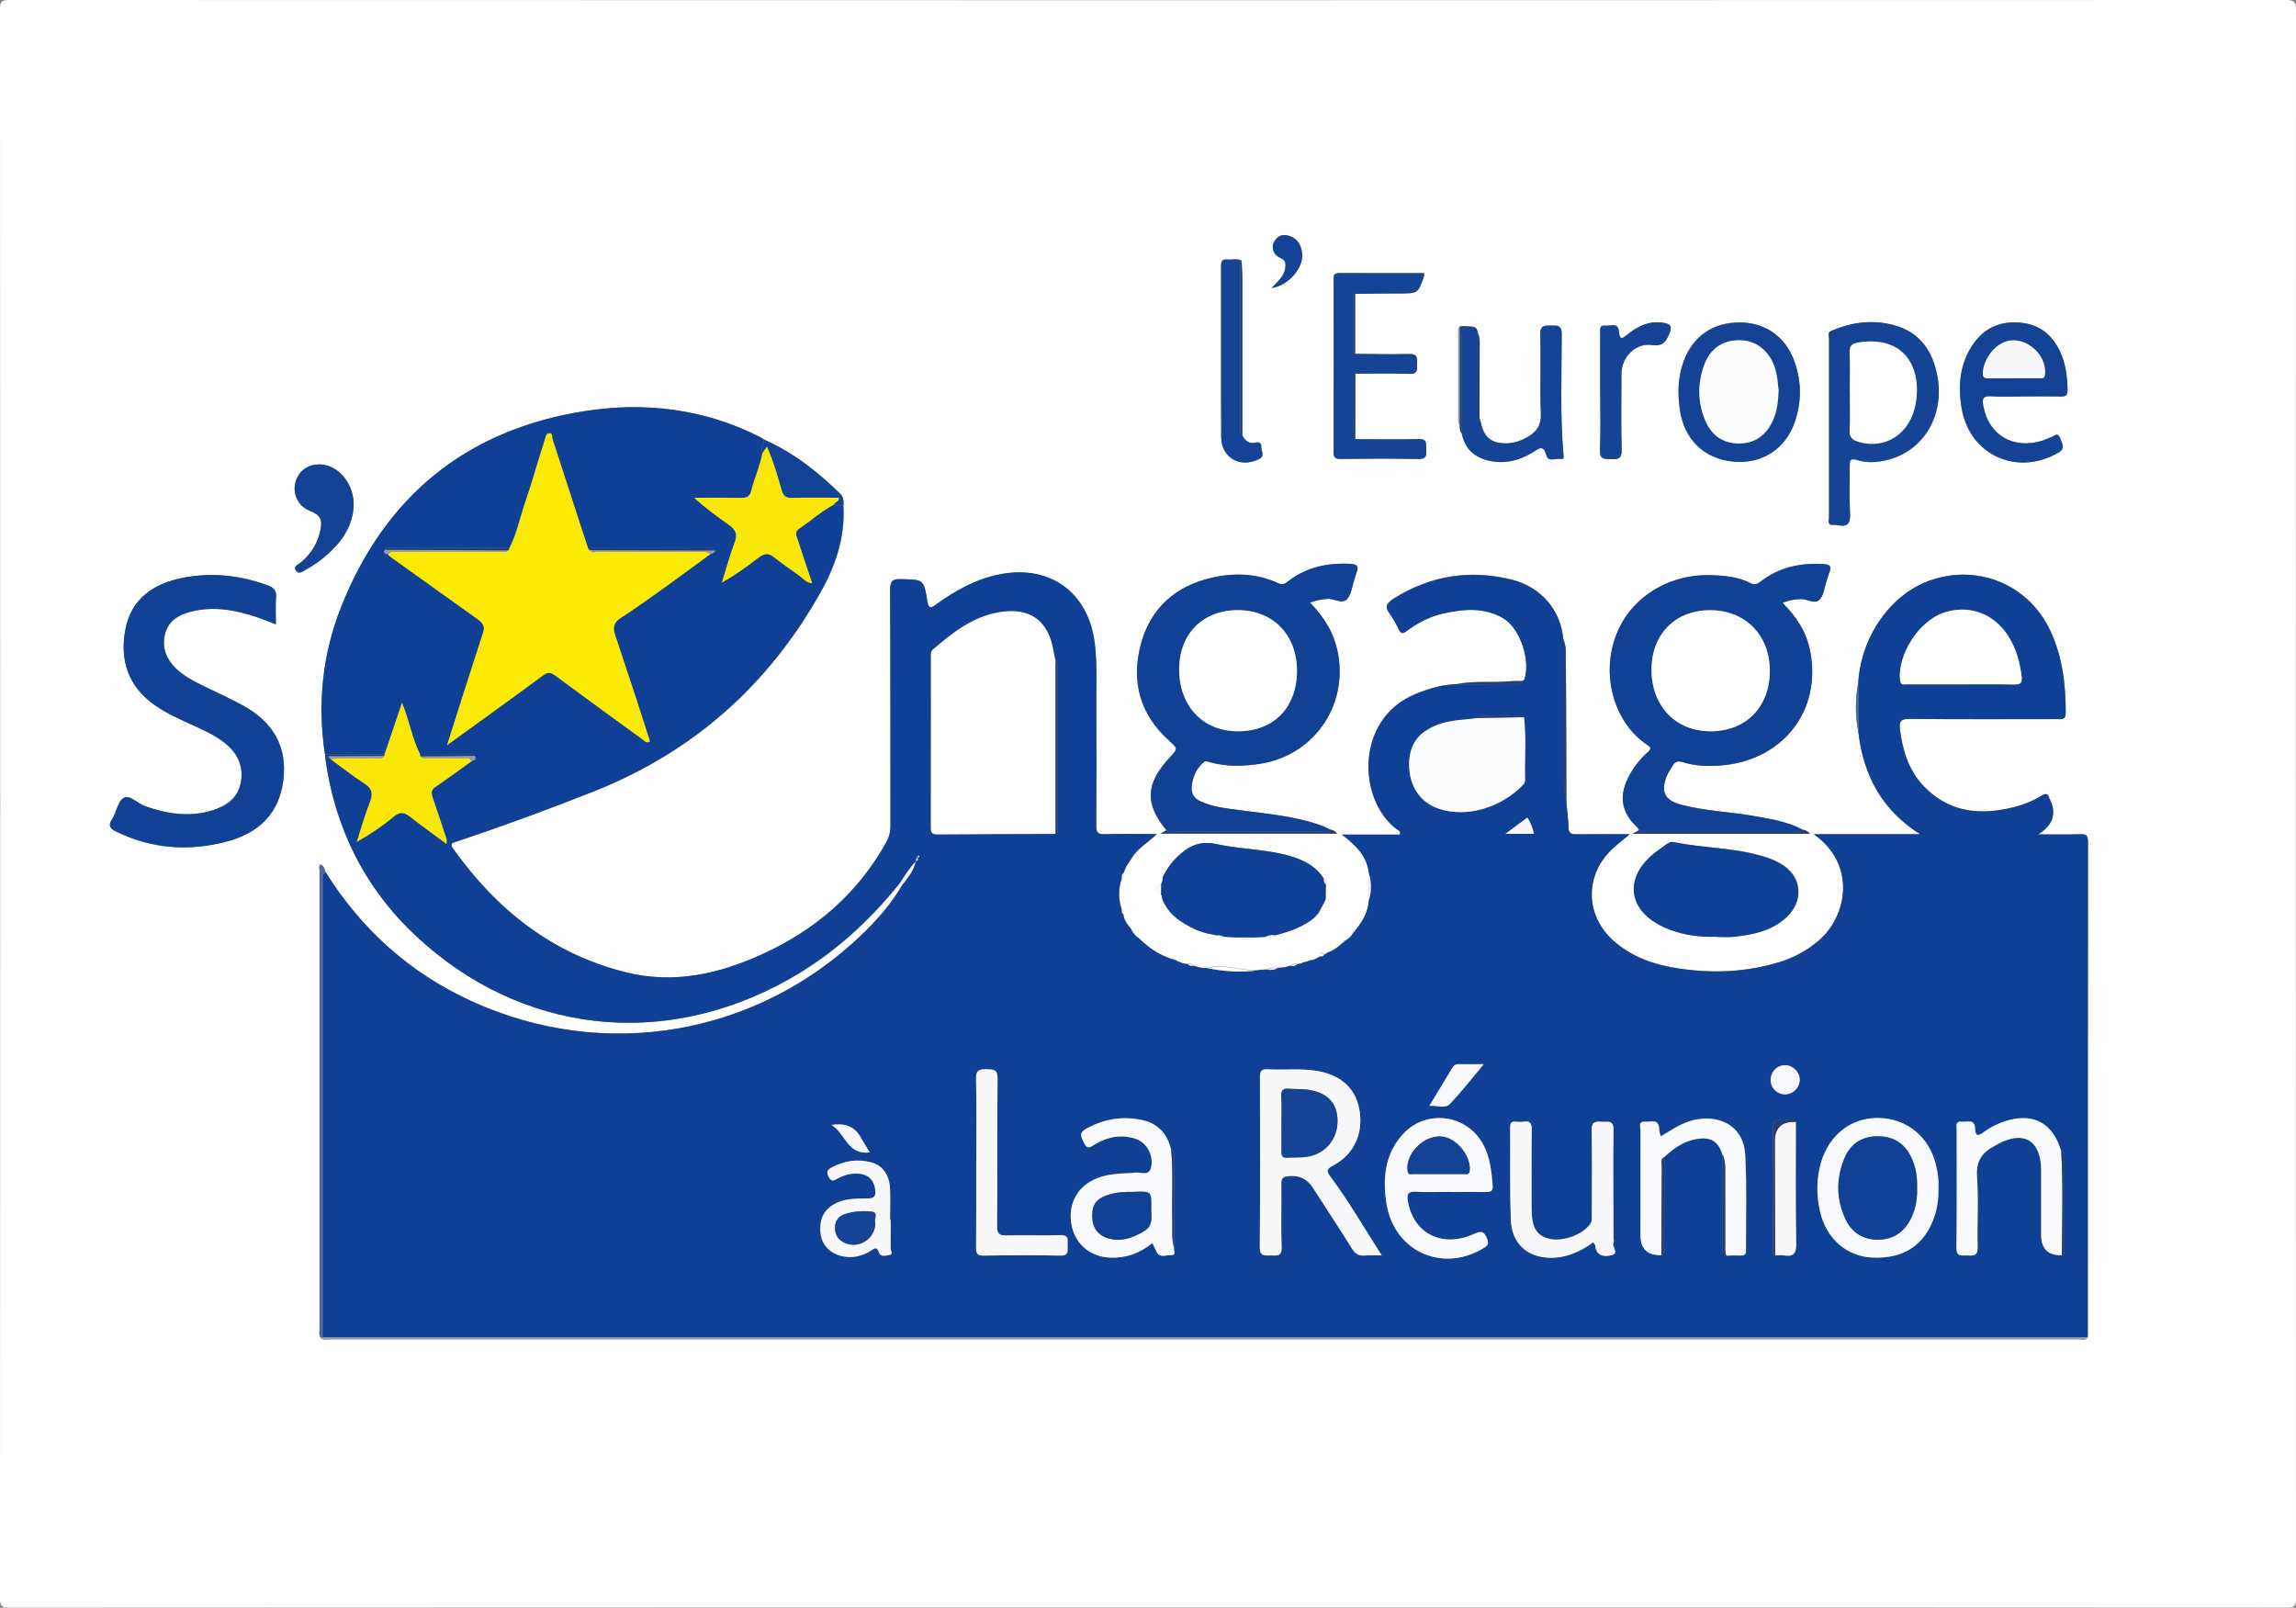 <svg xmlns="http://www.w3.org/2000/svg" id="Calque_1" data-name="Calque 1" viewBox="0 0 283.72 198.68"><rect x="0" y="0" width="283.72" height="198.68" fill="#808080" stroke="none"/><defs><style> .cls-1 { fill: #f7f9fc; } .cls-1, .cls-2, .cls-3, .cls-4, .cls-5, .cls-6, .cls-7, .cls-8, .cls-9, .cls-10, .cls-11, .cls-12, .cls-13, .cls-14, .cls-15, .cls-16 { stroke-width: 0px; } .cls-2 { fill: #fbea03; } .cls-3 { fill: #f9fafd; } .cls-4 { fill: #104095; } .cls-5 { fill: #4d6999; } .cls-6 { fill: #909cb2; } .cls-7 { fill: #f8f8fa; } .cls-8 { fill: #114195; } .cls-9 { fill: #233d75; } .cls-10 { fill: #fefefe; } .cls-11 { fill: #fbfcfd; } .cls-12 { fill: #154496; } .cls-13 { fill: #144395; } .cls-14 { fill: #f9e807; } .cls-15 { fill: #0f4096; } .cls-16 { fill: #fcfdfd; } </style></defs><path class="cls-10" d="M141.9,198.65c-46.91,0-93.82,0-140.74.03-.99,0-1.16-.21-1.16-1.17C.03,132.06.03,66.63,0,1.19,0,.25.14,0,1.15,0c93.78.03,187.57.03,281.35,0,1.03,0,1.22.24,1.22,1.24-.03,65.44-.03,130.88,0,196.31,0,.87-.14,1.12-1.08,1.12-46.91-.03-93.82-.03-140.74-.03ZM141.06,116.26l-.03-.03c-.07-.07-.14-.14-.21-.2-.45-.29-.79-.68-1.02-1.16l-.19-.27c-.4-.47-.71-.98-.79-1.61.03-.22.02-.42-.19-.56-.43-1.28-.46-2.56,0-3.85.27-.18.23-.46.23-.72.1-.24.2-.48.3-.73.06-.09.12-.17.17-.26.1-.15.19-.31.29-.46l.19-.26c.69-1.28,2.01-1.95,3.15-3.06-2.29,0-4.37-.05-6.44.02-.87.03-1.05-.25-1.04-1.07.04-4.88.04-9.77.01-14.65-.01-2.64.13-5.28-.2-7.91-.79-6.28-5.56-9.72-11.75-8.49-2.94.58-5.46,1.99-7.84,3.72-.65.47-.94.57-1.09-.39-.44-2.72-.48-2.67-3.21-2.74-1.04-.03-1.39.19-1.39,1.33.05,9.73.02,19.45.04,29.18,0,.75-.16,1.39-.53,2.04-3.54,6.35-8.76,10.83-15.32,13.81-5.39,2.45-10.97,3.7-16.89,2.22-9.09-2.28-15.91-7.72-21.27-15.22-.57-.8.02-.79.51-.96,5.68-1.91,11.3-3.97,16.87-6.18,12.26-4.87,21.54-13.12,27.98-24.57,1.86-3.3,3.06-6.86,2.83-10.75.01-.51.05-1.01-.38-1.43-2.79-2.75-5.83-5.12-9.43-6.72-.17-.11-.32-.23-.5-.32-6.88-3.49-14.24-4.38-21.71-3.19-14.58,2.31-24.66,10.54-30.07,24.27-2.3,5.82-2.92,11.92-1.97,18.14.01.16.03.33.04.49,1.18,8.63,4.88,16.04,11.21,21.96,12.93,12.08,30.51,14.06,45.97,5.4,5.45-3.05,9.98-7.14,13.86-12,.08.09.17.18.25.27-1.33,2.3-3.08,4.29-4.98,6.12-13.04,12.55-31.9,15.76-48.33,8.21-7.58-3.48-13.54-8.85-17.96-15.92-.12-.36-.21-.75-.62-.92-.24.22-.12.47-.12.69,0,18.91,0,37.83,0,56.74,0,.35-.09.72.13,1.05.33.34.76.19,1.14.19,72.05,0,144.1,0,216.15,0,.35,0,.81.24,1.06-.26,0-.08.03-.16.03-.24,0-20.33,0-40.65.02-60.98,0-.73-.17-.97-.93-.95-1.64.06-3.27.02-5.23.02q2.68-1.65,1.51-4.2c-.03-.07-.09-.14-.11-.21-.16-.63-.43-.72-1-.36-1.12.7-2.37,1.17-3.65,1.47-4.15.99-7.96.51-11.01-2.79-1.75-1.89-2.46-4.24-2.8-6.75-.15-1.08.03-1.45,1.23-1.44,6.04.06,12.08.03,18.13.03.54,0,1.11.16,1.11-.77,0-3.51-.4-6.94-1.91-10.16-2.63-5.58-8.69-8.2-14.57-6.3-4.97,1.6-8.77,6.85-9.15,12.66-.4,2.1-.39,4.2.02,6.29.64,5.19,2.83,9.48,7.63,12.51-2.44,0-4.55,0-6.65,0s-4.16,0-6.49,0c5.39,3.81,4.05,10.26.54,13.2-1.43,1.2-3.03,2.07-4.81,2.61-4.04,1.24-8.16,1.42-12.32.8-2.97-.44-5.75-1.34-8.07-3.35-3.7-3.21-3.72-8.39-.04-11.63.57-.51,1.17-.99,1.94-1.63-2.37,0-4.48-.02-6.59.01-.63,0-.95-.12-.97-.83-.03-1.03-.17-2.06-.26-3.1-.02-5.87-.01-11.73-.07-17.6,0-.85.09-1.76-.32-2.59-.28-3.51-2.7-6.45-6.38-7.36-5.11-1.26-9.96-.53-14.48,2.29-.93.58-1.27,1.04-.54,1.99.43.57.76,1.22,1.07,1.87.27.56.51.56.98.2,1.35-1.01,2.84-1.79,4.5-2.16,2.54-.57,5.09-.8,7.45.59,2.08,1.22,3.41,5.29,2.58,7.57-.03.09-.19.13-.29.19-.52,0-1.04-.02-1.55.03-2.17.21-4.38-.11-6.54.36-1.74.02-3.37.53-4.97,1.17-7.54,3.01-7.3,13.04-2.43,16.74.18.14.55.19.41.67h-7.16c1.7,1.32,3.06,2.64,3.32,4.7v3.41c-.09,1.38-.71,2.54-1.57,3.59-.26.02-.34.2-.36.43-.23.42-.55.75-.98.97-.23.02-.4.1-.43.36-.5.47-1.04.87-1.7,1.09-.08.06-.17.11-.25.17-.08.03-.16.06-.24.1-.37-.4-.44-.11-.49.22,0,0,0,0,0,0-.08.05-.16.1-.23.15-.31.14-.59.37-.97.33-.16.06-.32.13-.48.19-.12.03-.24.05-.36.08-.12.05-.24.1-.37.15-.15.02-.29.05-.44.07-.28-.01-.56-.07-.77.2-.08.01-.16.02-.24.03-.16.05-.32.11-.48.16-.31.03-.63.06-.94.08-.41.03-.86-.15-1.23.19-.32.02-.64.03-.96.05-2.19.24-4.33-.81-6.53-.24-.58.06-1.12-.08-1.65-.29-.19-.25-.46-.2-.72-.2-.44.04-.81-.18-1.2-.32l-.28-.15c-1.54-.42-2.88-1.18-4.05-2.25-.06-.06-.12-.12-.19-.18ZM143.46,110.46c.04.09.07.18.11.27.03.16.06.32.09.49.04.08.08.15.13.23.81,1.73,2.32,2.65,3.96,3.42.12.05.24.11.37.16.12.03.24.06.36.09.16.06.32.12.49.18.48.1.96.2,1.43.3.23.25.52.18.8.16.54.03,1.07.06,1.61.09.71.27,1.43.28,2.14,0,.48-.02.95-.05,1.43-.07.41-.04.86.15,1.22-.2,1.74-.45,3.43-1.02,4.84-2.18.3-.03.44-.19.45-.49.26-.48.52-.96.78-1.45.05-.11.1-.22.15-.34,0-.6.02-1.2.03-1.8,0-.27.06-.56-.25-.73-1.02-1.63-2.62-2.38-4.39-2.87-2.9-.8-5.94-.77-8.85-1.41-2.11-.46-3.51.26-4.88,1.59-.67.65-1.2,1.39-1.63,2.2-.05.1-.1.19-.15.29,0,.32-.02.63-.21.9-.76.39-.84.78,0,1.16,0,0-.01,0-.01,0ZM180.38,40.37c-.06.1-.18.19-.18.29,0,3.81-.01,7.61,0,11.42,0,.19.12.37.18.56.04.33,0,.69.26.96.37,1.92,1.63,2.97,3.46,3.35,1.93.4,3.75-.06,5.38-1.11.77-.49,1.25-.86,1.6.41.25.9,1.17.34,1.78.45.42.08.36-.21.33-.53-.43-4.95-.22-9.92-.21-14.88,0-1.17-.58-1.05-1.33-1.06-.78-.01-1.35-.05-1.32,1.08.08,3.28-.05,6.57.07,9.84.05,1.43-.54,2.24-1.67,2.87-.78.43-1.59.74-2.49.76-1.92.05-2.88-.71-3.26-2.6-.04-.19-.11-.38-.17-.56.01-3.1.03-6.2.03-9.3q0-2.38-2.47-1.97ZM153.52,53.8c0-6.52,0-13.04,0-19.56,0-.68-.06-1.35-.09-2.03-.56-.3-1.17-.07-1.75-.14-.66-.08-.78.26-.78.85.01,7.03-.02,14.05.02,21.08.01,2.58,2.32,3.87,4.64,2.75.81-.4.3-.95.32-1.44.01-.43-.13-.76-.73-.61-.77.19-1.29-.21-1.61-.9ZM167.49,46.18c2.23,0,4.46-.06,6.69.02,1.16.04.89-.67.93-1.3.05-.72,0-1.18-.97-1.15-2.23.06-4.45,0-6.68-.02,0-2.47,0-4.94,0-7.41,1.84-.02,3.68-.04,5.52-.05,2.24,0,2.24,0,2.98-2.1.03-.1,0-.22,0-.41-3.5,0-6.97.02-10.45-.01-.75,0-.71.4-.71.91,0,7.04.01,14.08-.01,21.12,0,.7.13.96.91.95,3.2-.05,6.4-.06,9.6,0,1.02.02.96-.5.94-1.18-.02-.66.18-1.32-.96-1.28-2.6.08-5.2.02-7.8.01,0-2.7,0-5.4.01-8.1ZM226.29,64.87c.28.02.56,0,.83.06,1.24.23,1.55-.28,1.49-1.48-.11-1.91-.01-3.84-.04-5.75,0-.71,0-1.12.97-.82,1.23.38,2.53.28,3.79-.05,4.37-1.15,6.91-5.39,6.1-10.16-.54-3.22-2.15-5.59-5.42-6.47-2.63-.71-5.22-.36-7.72.71-.5.18-.27.61-.28.92-.01,7.38-.01,14.77,0,22.15,0,.31-.22.73.27.91ZM144.15,102.6c-.19.1-.37.21-.76.42h21.85c-.29-.33-.55-.46-.88-.49-.39-.18-.78-.39-1.19-.53-3.19-1.13-6.55-1.4-9.87-1.85-1.7-.23-3.42-.37-5-1.12-.91-.43-1.17-1.14-1.03-2.06.18-1.14.65-2.13,1.57-2.85.11-.08.39,0,.57.06,2.04.59,4.1.55,6.18.24,6.61-.97,10.92-7,9.75-13.57-.44-2.49-1.66-4.52-3.48-6.37.77-.27,1.42-.4,2.1-.46.86-.07,1.88.7,2.48.03.56-.62.65-1.68.94-2.55.08-.23.12-.46.22-.68.3-.7.2-1.07-.69-1.12-2.85-.16-5.49.38-7.78,2.18-.39.3-.69.45-1.17.22-2.61-1.22-5.37-1.32-8.1-.72-4.59,1-7.74,3.77-8.93,8.38-1.17,4.55-.05,8.55,3.49,11.75,1.13,1.03,1.16.99.1,2.13-.03.03-.06.06-.08.09-2.91,3.18-2.99,5.63-.31,8.89ZM202.54,102.59c-.19.11-.37.21-.78.45h21.9c-.32-.31-.56-.48-.88-.49-1.78-.98-3.76-1.29-5.71-1.65-3.1-.58-6.29-.64-9.35-1.46-2.01-.54-2.52-1.56-1.78-3.49.18-.48.51-.9.77-1.35.28-.49.67-.58,1.21-.42,1.47.46,2.99.53,4.51.43,7.81-.51,12.74-6.75,11.24-14.22-.46-2.3-1.68-4.19-3.39-5.88.77-.34,1.46-.44,2.19-.48.82-.05,1.8.69,2.38.07.55-.58.62-1.61.9-2.44.1-.3.18-.62.3-.91.28-.68.13-.99-.66-1.04-2.85-.18-5.5.36-7.8,2.14-.43.33-.76.48-1.27.22-1.53-.79-3.2-.93-4.89-.99-5.3-.17-10,2.81-11.75,7.48-1.96,5.24.04,11,3.89,13.5.45.3.49.5.06.88-1.02.91-1.86,1.99-2.46,3.22-1.14,2.35-.76,4.31,1.13,6.05.11.1.16.25.24.38ZM34.1,77.16c0-1.21-.07-2.29.02-3.35.07-.85-.29-1.2-1.02-1.47-3.42-1.26-6.93-1.64-10.5-.94-3.59.7-6.37,2.56-7.1,6.38-.7,3.66.25,7.1,3.83,9.49,1.44.96,3,1.66,4.56,2.37,1.38.63,2.77,1.26,3.96,2.22,1.56,1.26,2.29,2.9,1.91,4.87-.37,1.9-1.78,2.88-3.51,3.41-2.84.88-5.6.44-8.34-.53-.92-.33-1.86-1.43-2.63-1-.72.4-.85,1.74-1.4,2.57-.62.94-.19,1.26.61,1.64,4.34,2.07,8.84,2.39,13.44,1.2,3.94-1.02,6.58-3.39,7.09-7.63.5-4.13-1.28-7.13-4.83-9.12-1.6-.9-3.28-1.64-4.93-2.45-1.26-.62-2.52-1.24-3.53-2.23-1.15-1.13-1.73-2.49-1.36-4.13.37-1.64,1.56-2.43,3.08-2.84,2.86-.77,5.63-.27,8.35.66.74.25,1.47.55,2.31.87ZM212.18,115.77c.68,0,1.36.06,2.03-.01,2.41-.25,4.76-.71,6.6-2.46,2-1.9,1.88-4.65-.23-6.22-.94-.7-2.03-1.08-3.15-1.39-3.48-.97-7.12-.91-10.63-1.64-.36-.07-.62.11-.88.29-.64.47-1.31.91-1.9,1.44-3.2,2.89-2.72,6.54,1.11,8.54,2.21,1.16,4.6,1.51,7.07,1.43ZM250.21,48.99c1.48,0,2.96-.02,4.44.01.61.01.86-.15.84-.8-.03-1.61-.21-3.19-.89-4.67-.94-2.08-2.49-3.39-4.82-3.64-2.52-.27-4.56.58-6,2.71-1.62,2.39-1.85,5.06-1.38,7.82.97,5.79,6.79,8.47,11.9,5.55,1-.57.52-1.08.31-1.73-.32-.99-.83-.28-1.25-.16-.31.08-.59.25-.89.35-3.64,1.17-6.72-.61-7.39-4.26-.14-.77-.13-1.28.93-1.2,1.39.1,2.8.02,4.2.02ZM214.98,39.85c-3.32-.02-5.81,1.71-6.95,4.83-.7,1.93-.74,3.91-.46,5.9.53,3.72,2.99,6.11,6.61,6.46,3.55.34,6.5-1.57,7.64-5.02.82-2.47.79-4.95-.1-7.4-1.1-3.03-3.57-4.75-6.75-4.78ZM197.74,48.42c0,2.4.08,4.8-.03,7.19-.05,1.21.58,1.08,1.37,1.12.89.04,1.34-.05,1.31-1.17-.09-3.11-.03-6.23-.03-9.35,0-2.05,1.69-3.85,3.74-3.58,1.36.18,1.72-.35,2.18-1.39.45-1.03.02-1.25-.83-1.37-1.67-.24-3.04.42-4.3,1.43-.55.45-1.01.9-1.1-.34-.08-1.17-1.06-.64-1.68-.72-.79-.09-.63.53-.63.98,0,2.4,0,4.79,0,7.19ZM39.48,57.39c-1.53-.02-2.7.91-3.01,2.39-.29,1.38.46,2.8,1.76,3.31,1.35.54,1.66,1.09,1.34,2.53-.37,1.61-1.21,2.94-2.51,3.97-.28.22-.84.39-.5.9.35.52.77.16,1.15-.05,1.02-.56,1.97-1.22,2.83-2,1.64-1.49,2.87-3.21,3.13-5.49.33-2.84-1.7-5.54-4.19-5.57ZM157.14,35.59c2.09-.3,3.94-2.49,3.77-4.22-.09-.85-.37-1.65-1.22-2.06-.85-.42-1.64-.38-2.19.48-.47.73-.2,1.68.71,2.08.7.31.69.75.6,1.33-.14.97-.89,1.54-1.67,2.39Z"></path><path class="cls-15" d="M111.24,109.07c-3.88,4.85-8.41,8.95-13.86,12-15.46,8.66-33.04,6.68-45.97-5.4-6.33-5.92-10.03-13.33-11.21-21.96.12-.08.23-.16.35-.24.1.12.2.23.3.35,1.4,1.01,2.75,2.09,4.2,3.02,1.03.66,1.03,1.35.63,2.38-.62,1.57-1.07,3.21-1.59,4.82,1.65-.94,3.16-1.95,4.55-3.11.77-.65,1.3-.58,2.03,0,1.45,1.14,2.96,2.2,4.51,3.36,0-.27.04-.44,0-.58-.55-1.69-1.11-3.37-1.68-5.05-.17-.51-.33-.96.25-1.36,1.51-1.05,3-2.14,4.5-3.21.28-.14.7-.19.4-.67-.33-.32-.75-.2-1.14-.2-1.87-.02-3.74-.02-5.61-.02-.99-1.95-1.32-4.15-2.22-6.34-.76,2.25-1.45,4.3-2.15,6.35h-7.38c-.94-6.21-.32-12.31,1.97-18.13,5.42-13.73,15.49-21.96,30.07-24.27,7.47-1.18,14.83-.3,21.71,3.19.18.09.33.21.5.32-.13.56-.33,1.1-.21,1.69-.28,1.56-.96,3.01-1.34,4.53-.22.9-.63,1-1.38.98-1.9-.04-3.8-.01-5.7-.01,1.39,1.29,2.86,2.33,4.32,3.37.73.52,1.08,1.08.71,2.06-.62,1.65-1.08,3.37-1.61,5.05,1.64-.92,3.08-1.96,4.48-3.05.65-.5,1.2-.69,1.92-.12,1.04.82,2.14,1.58,3.22,2.36.45.33.8.85,1.54.89-.61-1.82-1.21-3.54-1.75-5.27-.14-.45-.49-1.04.07-1.42,1.46-1,2.8-2.19,4.37-3.04.37.21.78.09,1.17.12.24,3.89-.97,7.45-2.83,10.75-6.44,11.45-15.72,19.7-27.98,24.57-5.57,2.21-11.19,4.27-16.87,6.18-.49.16-1.08.16-.51.96,5.36,7.5,12.18,12.94,21.27,15.22,5.92,1.49,11.5.24,16.89-2.22,6.55-2.98,11.78-7.47,15.32-13.81.36-.65.53-1.3.53-2.04-.02-9.73.01-19.45-.04-29.18,0-1.14.34-1.36,1.39-1.33,2.74.07,2.77.02,3.21,2.74.16.96.45.86,1.09.39,2.38-1.72,4.9-3.13,7.84-3.72,6.19-1.23,10.97,2.21,11.75,8.49.33,2.63.19,5.27.2,7.91.03,4.88.03,9.77-.01,14.65,0,.82.17,1.1,1.04,1.07,2.07-.07,4.14-.02,6.44-.02-1.14,1.11-2.46,1.78-3.15,3.06-.06.09-.13.18-.19.26-.1.15-.19.31-.29.46-.06.09-.12.17-.17.26-.1.24-.2.48-.3.73-.23.19-.26.45-.23.72-.45,1.28-.42,2.57,0,3.85-.03.22-.01.42.19.56.08.62.39,1.14.79,1.61.06.09.13.18.19.27.23.49.57.87,1.02,1.16.07.07.14.14.21.2,0,0,.03.03.03.03.06.06.12.12.19.18,1.17,1.07,2.51,1.84,4.05,2.25.09.05.19.1.28.15.39.14.76.35,1.2.32.21.18.45.24.72.2.53.2,1.08.34,1.65.29,2.16.43,4.34.58,6.53.24.32-.02.64-.03.96-.05.43.05.84.04,1.23-.19.31-.03.63-.06.94-.08.16-.05.32-.11.48-.16.08-.01.16-.02.24-.03.28.04.55.01.77-.2.15-.02.29-.05.44-.07.12-.05.24-.1.37-.15.12-.03.24-.05.36-.08.16-.06.32-.13.48-.19.37.04.65-.19.97-.33.08-.05.16-.1.23-.15,0,0,0,0,0,0,.2,0,.38-.02.49-.22.08-.03.16-.06.24-.1.08-.06.17-.11.25-.17.66-.22,1.2-.62,1.7-1.09.14-.12.29-.24.43-.36.42-.22.75-.55.98-.97.12-.14.24-.29.36-.43.86-1.05,1.48-2.21,1.58-3.59.36-1.14.32-2.28-.01-3.41-.25-2.07-1.61-3.39-3.32-4.7h7.16c.14-.48-.23-.53-.41-.67-4.87-3.7-5.12-13.73,2.43-16.74,1.6-.64,3.23-1.15,4.97-1.17,2.26,0,4.53,0,6.79-.01.46,0,.98.15,1.29-.38.1-.06.25-.11.29-.19.83-2.29-.5-6.35-2.58-7.57-2.36-1.39-4.91-1.17-7.45-.59-1.66.37-3.14,1.15-4.5,2.16-.47.35-.71.35-.98-.2-.31-.65-.64-1.3-1.07-1.87-.73-.96-.39-1.42.54-1.99,4.52-2.81,9.37-3.55,14.48-2.29,3.68.91,6.1,3.85,6.38,7.36,0,5.71-.03,11.43,0,17.14,0,1.02.25,2.03.39,3.04.09,1.03.23,2.06.26,3.1.02.71.35.84.97.83,2.11-.03,4.22-.01,6.59-.01-.76.64-1.36,1.12-1.94,1.63-3.68,3.25-3.66,8.42.04,11.63,2.32,2.01,5.1,2.92,8.07,3.35,4.16.61,8.28.43,12.32-.8,1.77-.54,3.38-1.41,4.81-2.61,3.51-2.94,4.85-9.39-.54-13.2,2.33,0,4.41,0,6.49,0s4.21,0,6.65,0c-4.81-3.04-6.99-7.32-7.63-12.51,0-2.1-.01-4.19-.02-6.29.38-5.81,4.17-11.06,9.15-12.66,5.88-1.9,11.94.72,14.57,6.3,1.52,3.22,1.91,6.65,1.91,10.16,0,.93-.57.77-1.11.77-6.04,0-12.09.04-18.13-.03-1.2-.01-1.38.35-1.23,1.44.35,2.51,1.05,4.86,2.8,6.75,3.05,3.3,6.86,3.78,11.01,2.79,1.29-.31,2.53-.77,3.65-1.47.57-.36.85-.27,1,.36.02.07.08.14.11.21q1.17,2.56-1.51,4.2c1.95,0,3.59.04,5.23-.02.76-.03.93.22.93.95-.02,20.33-.02,40.65-.02,60.98,0,.08-.02.16-.03.24-.24,0-.48.02-.72.02-72.45,0-144.9,0-217.34,0,0-.08-.03-.16-.03-.24,0-18.73,0-37.46,0-56.19,0-.4-.06-.82.36-1.08,4.43,7.07,10.38,12.43,17.96,15.92,16.43,7.55,35.29,4.34,48.33-8.21,1.9-1.83,3.64-3.81,4.98-6.12.68-.9,1.44-1.76,1.66-2.93.43-.09.27-.33.15-.56.1.02.19.05.29.07,0-.07,0-.13.01-.2-.1.05-.19.09-.29.14-.05.19-.09.37-.14.56-.76.79-1.34,1.71-1.93,2.63ZM47.57,67.94c-.32.47.15.45.37.59.12.11.22.23.35.32,3.52,2.52,7.05,5.03,10.56,7.56.57.41,1.15.81.86,1.7-.96,2.92-1.89,5.85-2.82,8.77-.53,1.66-1.05,3.32-1.65,5.21.48-.35.74-.53.99-.72,3.61-2.62,7.24-5.21,10.82-7.87.61-.45.96-.45,1.54-.02,3.62,2.68,7.26,5.32,10.9,7.97.2.15.38.44.82.17-.57-1.78-1.14-3.58-1.73-5.37-.86-2.62-1.73-5.24-2.6-7.86-.26-.78-.16-1.44.59-1.93,3.83-2.52,7.49-5.28,11.2-7.98.26-.08.51-.17.64-.45-.26-.45-.71-.29-1.08-.29-4.9,0-9.79,0-14.69,0-.25-.75-.49-1.51-.74-2.26-1.22-3.76-2.44-7.51-3.66-11.27-.08-.24.1-.62-.32-.67-.46-.05-.49.4-.57.64-.86,2.68-1.62,5.39-2.52,8.05-.62,1.83-1,3.75-1.89,5.48-4.71,0-9.42,0-14.13.02-.42,0-.88-.15-1.26.2ZM219.36,155.14c.36,0,.72-.04,1.07.01,1.16.18,1.54-.19,1.52-1.45-.09-5.01-.04-10.03-.04-15.04-.31-.49-.79-.27-1.2-.27-1.64-.03-1.65-.02-1.65,1.57,0,4.66,0,9.33,0,13.99,0,.4-.21.89.27,1.2ZM212.85,142.64c0,3.83-.01,7.67,0,11.5,0,.39-.21.94.49,1.02.6,0,1.2-.04,1.8-.02.47.02.63-.17.63-.63-.03-3.95.11-7.92-.1-11.86-.17-3.15-2.64-4.8-5.78-4.36-1.76.25-3.16,1.24-4.65,2.13-.08-.34-.2-.61-.2-.88-.02-1.35-1.02-.88-1.71-.93-.94-.07-.59.67-.59,1.09-.02,4.31-.01,8.63-.01,12.94q0,2.53,2.6,2.46c.55-.27.31-.77.31-1.16.02-3.65.02-7.3.02-10.96,1.26-1.2,2.65-2.14,4.43-2.32,1.47-.15,2.33.47,2.78,1.95ZM254.71,142.28c-1.04-3.56-3.57-4.87-7.08-3.67-.87.3-1.7.72-2.44,1.26-.69.5-1.11.67-1.13-.43-.03-1.21-.96-.74-1.59-.82-.9-.11-.68.56-.68,1.03,0,4.84.03,9.67-.03,14.51-.02,1.23.71.95,1.38.99.73.04,1.27.07,1.24-1.01-.08-2.91.12-5.84-.08-8.75-.14-1.91.65-2.98,2.18-3.78.11-.06.21-.12.31-.18,3.24-1.81,5.42-.54,5.44,3.16.01,2.68,0,5.35,0,8.03q0,2.56,2.56,2.5c.42-.15.32-.51.32-.81,0-3.72,0-7.44,0-11.17,0-.33.13-.76-.4-.87ZM145.1,154.22c0-3.64,0-7.28,0-10.91,0-.46.14-.98-.38-1.3-.47-1.86-1.58-3.15-3.48-3.58-2.43-.55-4.74-.18-6.95,1.02-.97.53-.72.97-.34,1.75.49,1.01.91.46,1.44.16,1.6-.92,3.3-1.23,5.07-.59,1.3.47,2.17,2.1,1.77,3.58-.31,1.13-1.49.34-2.23.6-.04.01-.08,0-.12,0-1.6.08-3.2.12-4.69.82-2.22,1.06-3.28,3.3-2.72,5.8.51,2.28,2.36,3.75,4.74,3.84,1.96.07,3.67-.55,5.21-1.8.19.4.35.73.5,1.05.42.87,1.2.39,1.8.44.72.05.25-.59.4-.89ZM182.63,88.73c-1.64.24-3.32.21-4.92.81-2.42.9-3.57,2.44-3.58,4.93,0,2.65,1.34,4.69,3.65,5.47,3.41,1.15,7.67-.1,10.4-2.92.17-.18.29-.38.28-.64-.07-2.58.18-5.17-.14-7.75-1.81-.47-3.65-.15-5.48-.15-.07,0-.14.16-.22.25ZM130.44,103.05c.07,0,.16.02.19-.01.04-.05.05-.14.05-.22,0-6.86,0-13.73,0-20.59,0-.21-.06-.39-.24-.52-.08-.39-.18-.78-.24-1.17-.63-3.87-2.92-5.54-6.77-4.87-3.25.56-5.72,2.53-8.14,4.59-.3.25-.25.56-.25.88,0,7.04,0,14.08-.01,21.12,0,.57.09.86.77.85,4.88-.04,9.76-.05,14.64-.06ZM170.74,155.14c-2.18-3.38-4.05-6.64-6.28-9.65-.58-.79-.54-1,.32-1.46,2.6-1.4,3.75-4.05,3.19-6.99-.51-2.63-2.37-4.24-5.35-4.7-1.99-.31-4-.07-5.99-.18-.77-.04-.93.25-.93.96.02,7,.05,14-.02,21.01-.01,1.2.63,1.03,1.35,1.03.7,0,1.4.21,1.35-1.01-.1-2.6,0-5.2-.04-7.8,0-.7.16-.92.92-.99,1.37-.12,2.29.36,3.01,1.48,1.59,2.49,3.24,4.95,4.79,7.46.42.68.87.95,1.64.87.59-.06,1.18-.01,2.05-.01ZM242.26,84.57c2.2,0,4.4-.03,6.6.02.79.02,1.05-.18.95-.99-.23-1.85-.71-3.6-1.76-5.16-1.81-2.69-4.83-3.74-7.88-2.72-3.06,1.03-5.73,5.2-5.38,8.35.07.66.5.5.86.5,2.2.01,4.4,0,6.6,0ZM179.19,147.29c1.48,0,2.96-.02,4.44.01.59.01.89-.13.83-.79-.15-1.72-.31-3.42-1.12-4.99-2.01-3.87-7.19-4.54-10.07-1.26-2.16,2.46-2.42,5.43-1.93,8.47.93,5.88,6.85,8.59,11.94,5.54.5-.3.76-.51.49-1.2-.36-.91-.68-1.02-1.61-.59-3.87,1.77-7.44,0-8.16-3.94-.15-.84-.13-1.36,1-1.28,1.39.1,2.8.02,4.2.02ZM239.54,146.77c.05-.88-.07-1.83-.3-2.77-.84-3.51-3.59-5.77-7.1-5.84-3.36-.06-6.1,2.06-7.11,5.49-.59,2-.58,4.03-.13,6.04.76,3.38,3.3,5.59,6.49,5.72,3.9.16,6.49-1.59,7.67-5.14.37-1.11.5-2.25.48-3.5ZM196.89,153.52c.11.19.21.28.23.39.14,1.27,1.04,1.42,1.99,1.2,1.06-.24.01-1.05.28-1.54.07-.12,0-.31,0-.47-.01-4.48-.08-8.96,0-13.45.02-1.32-.73-.99-1.44-1.04-.81-.06-1.3,0-1.27,1.08.08,3.48.03,6.96.02,10.44,0,.35.08.7-.15,1.04-.9,1.41-3.53,2.37-5.25,1.87-1.49-.43-2.04-1.43-2.04-3.75,0-3.2-.02-6.4.02-9.6,0-.78-.1-1.24-1.01-1.09-.31.05-.64.03-.96,0-.51-.05-.7.14-.7.67.03,3.84-.05,7.69.09,11.52.11,2.87,2.05,4.58,4.8,4.63,2.02.04,3.74-.7,5.39-1.92ZM120.64,143.53c0,3.56.02,7.11-.02,10.67,0,.72.18.97.94.96,3.16-.04,6.32-.07,9.47,0,1.09.03.9-.61.9-1.22,0-.64.25-1.36-.92-1.31-2.2.08-4.4-.02-6.59.04-.92.03-1.21-.2-1.2-1.17.05-6.07-.01-12.15.06-18.22.01-1.16-.51-1.12-1.35-1.15-.92-.03-1.34.12-1.31,1.2.08,3.4.03,6.79.03,10.19ZM110.06,150.76s-.05,0-.07,0c0-1.24.03-2.48,0-3.72-.06-1.81-.88-2.99-2.34-3.38-1.7-.45-3.32-.21-4.87.63-.56.3-.71.56-.36,1.19.36.65.65.42,1.1.17.45-.25.95-.45,1.45-.53,1.95-.34,3.08.44,3.19,2.08.04.65-.12.9-.84.92-1.27.04-2.56-.05-3.78.48-1.61.7-2.32,1.91-2.15,3.74.14,1.54,1.2,2.64,2.85,2.95,1.19.22,2.3-.06,3.32-.68.41-.25.76-.66,1.04.15.22.65.82.41,1.24.36.61-.08.2-.57.21-.86.03-1.16.01-2.32.01-3.48ZM176.62,136.67c.98-.05,1.96.37,2.5-.19,1.45-1.5,2.73-3.16,4.24-4.96-1.24,0-2.19.01-3.13,0-.38,0-.58.16-.76.46-.9,1.5-1.81,2.99-2.84,4.7ZM220.64,135.24c.99-.03,1.81-.91,1.76-1.88-.05-.99-.93-1.78-1.92-1.72-.96.06-1.68.85-1.67,1.83,0,1.02.82,1.8,1.84,1.77ZM102.75,139.02c1.74,1.05,1.93,3.73,4.72,3.4-.45-.75-.84-1.4-1.22-2.04q-1.05-1.75-3.5-1.36ZM189.56,103.05c-.18-.76-.43-1.41-.82-2.01-.89.66-1.75,1.3-2.72,2.01h3.54Z"></path><path class="cls-8" d="M202.54,102.59c-.08-.13-.14-.28-.24-.38-1.9-1.74-2.27-3.7-1.13-6.05.6-1.24,1.44-2.31,2.46-3.22.43-.38.39-.59-.06-.88-3.85-2.51-5.85-8.26-3.89-13.5,1.74-4.67,6.45-7.64,11.75-7.48,1.69.05,3.36.2,4.89.99.51.26.85.12,1.27-.22,2.3-1.78,4.94-2.32,7.8-2.14.79.05.95.36.66,1.04-.12.29-.2.61-.3.91-.28.83-.36,1.85-.9,2.44-.58.62-1.56-.11-2.38-.07-.72.04-1.42.14-2.19.48,1.71,1.7,2.93,3.58,3.39,5.88,1.5,7.48-3.43,13.71-11.24,14.22-1.53.1-3.04.04-4.51-.43-.54-.17-.93-.08-1.21.42-.26.45-.59.87-.77,1.35-.74,1.93-.23,2.95,1.78,3.49,3.06.82,6.25.88,9.35,1.46,1.96.36,3.93.68,5.71,1.65-.47.26-.98.27-1.51.27-5.78,0-11.56,0-17.34,0-.48,0-.96.05-1.39-.23ZM218.7,82.84c-.02-4.37-3.05-7.43-7.36-7.43-4.36,0-7.31,3.03-7.26,7.45.05,4.44,3.02,7.5,7.28,7.51,4.41,0,7.36-3.03,7.34-7.53Z"></path><path class="cls-8" d="M144.15,102.6c-2.68-3.26-2.6-5.71.31-8.89.03-.03.06-.06.08-.09,1.06-1.13,1.03-1.1-.1-2.13-3.53-3.21-4.66-7.21-3.49-11.75,1.19-4.61,4.34-7.37,8.93-8.38,2.73-.6,5.49-.5,8.1.72.48.23.79.08,1.17-.22,2.29-1.79,4.93-2.34,7.78-2.18.88.05.98.42.69,1.12-.09.22-.14.46-.22.68-.29.87-.38,1.93-.94,2.55-.6.67-1.63-.1-2.48-.03-.68.06-1.33.18-2.1.46,1.82,1.85,3.03,3.89,3.48,6.37,1.17,6.57-3.15,12.6-9.75,13.57-2.08.31-4.14.35-6.18-.24-.19-.05-.46-.15-.57-.06-.93.72-1.4,1.71-1.57,2.85-.15.93.12,1.64,1.03,2.06,1.59.75,3.31.89,5,1.12,3.32.45,6.68.72,9.87,1.85.41.14.79.35,1.19.53-.34.42-.81.27-1.23.28-5.95,0-11.9,0-17.85,0-.38,0-.81.13-1.13-.21ZM160.27,82.93c.01-4.43-2.92-7.48-7.23-7.52-4.34-.04-7.3,2.88-7.33,7.25-.03,4.55,2.89,7.68,7.18,7.72,4.46.04,7.36-2.89,7.38-7.44Z"></path><path class="cls-8" d="M34.1,77.16c-.84-.32-1.57-.62-2.31-.87-2.73-.93-5.49-1.43-8.35-.66-1.52.41-2.71,1.2-3.08,2.84-.37,1.64.21,3,1.36,4.13,1.01.99,2.27,1.61,3.53,2.23,1.65.81,3.33,1.56,4.93,2.45,3.55,1.99,5.33,4.99,4.83,9.12-.51,4.23-3.15,6.61-7.09,7.63-4.6,1.19-9.1.88-13.44-1.2-.8-.38-1.23-.71-.61-1.64.55-.83.68-2.16,1.4-2.57.77-.44,1.72.67,2.63,1,2.74.97,5.5,1.41,8.34.53,1.73-.53,3.15-1.51,3.51-3.41.38-1.98-.35-3.61-1.91-4.87-1.19-.97-2.58-1.59-3.96-2.22-1.56-.71-3.13-1.41-4.56-2.37-3.59-2.4-4.53-5.83-3.83-9.49.73-3.83,3.51-5.68,7.1-6.38,3.57-.7,7.08-.32,10.5.94.73.27,1.09.62,1.02,1.47-.09,1.07-.02,2.15-.02,3.35Z"></path><path class="cls-4" d="M212.18,115.77c-2.46.08-4.85-.28-7.07-1.43-3.83-2-4.31-5.66-1.11-8.54.59-.53,1.26-.97,1.9-1.44.26-.19.52-.37.88-.29,3.52.73,7.15.67,10.63,1.64,1.12.31,2.21.69,3.15,1.39,2.12,1.57,2.24,4.32.23,6.22-1.84,1.74-4.19,2.2-6.6,2.46-.67.07-1.36.01-2.03.01Z"></path><path class="cls-4" d="M163.83,109.32c0,.6-.02,1.2-.03,1.8-.05.11-.1.22-.15.34-.26.48-.52.96-.78,1.45-.15.16-.3.33-.45.49-1.42,1.17-3.1,1.73-4.84,2.18-.42-.04-.83,0-1.22.2-.48.02-.95.05-1.43.07-.71,0-1.43,0-2.14,0-.54-.03-1.07-.06-1.61-.09-.25-.15-.51-.21-.8-.16-.48-.1-.96-.2-1.43-.3-.16-.06-.32-.12-.49-.18-.12-.03-.24-.06-.36-.09-.12-.05-.24-.11-.36-.16-1.64-.78-3.15-1.69-3.96-3.42-.04-.08-.08-.15-.13-.23-.03-.16-.06-.32-.09-.49-.04-.09-.07-.18-.11-.27,0,0,.01,0,.01,0,0-.39,0-.78,0-1.16.19-.27.21-.59.21-.9.05-.1.1-.19.15-.29.43-.82.96-1.55,1.63-2.2,1.37-1.33,2.77-2.05,4.88-1.59,2.91.64,5.95.61,8.85,1.41,1.77.49,3.37,1.24,4.39,2.86.01.27.05.53.25.73Z"></path><path class="cls-12" d="M226.29,40.88c2.5-1.07,5.09-1.42,7.72-.71,3.26.88,4.87,3.25,5.42,6.47.8,4.77-1.73,9.01-6.1,10.16-1.26.33-2.56.44-3.79.05-.97-.3-.97.11-.97.82.02,1.92-.07,3.84.04,5.75.07,1.2-.25,1.72-1.49,1.48-.27-.05-.56-.04-.83-.06,0-7.99,0-15.99,0-23.98ZM228.58,48.39c0,1.6.05,3.2-.02,4.79-.04.86.32,1.18,1.07,1.41,3.3,1.01,6.42-.96,7.08-4.69.8-4.49-1.41-8.47-7.02-7.59-.76.12-1.19.36-1.14,1.28.09,1.59.02,3.19.02,4.79Z"></path><path class="cls-12" d="M167.45,43.73c2.23.02,4.46.08,6.68.02.96-.03,1.02.43.97,1.15-.04.64.23,1.35-.93,1.3-2.23-.08-4.46-.02-6.68-.03-.21.09-.28.26-.28.47,0,2.38,0,4.76,0,7.14,0,.21.07.38.27.49,2.6,0,5.2.07,7.8-.01,1.14-.04.93.62.96,1.28.02.68.07,1.2-.94,1.18-3.2-.07-6.4-.05-9.6,0-.78.01-.91-.25-.91-.95.02-7.04.02-14.08.01-21.12,0-.51-.04-.92.71-.91,3.47.03,6.95.01,10.45.01,0,.19.03.31,0,.41-.74,2.1-.74,2.09-2.98,2.1-1.84,0-3.68.03-5.52.05-.07,0-.13,0-.2,0-.02,0-.05.06-.05.1,0,2.15,0,4.3,0,6.45,0,.31-.08.65.25.87Z"></path><path class="cls-13" d="M250.21,48.99c-1.4,0-2.81.08-4.2-.02-1.07-.08-1.07.43-.93,1.2.67,3.65,3.75,5.43,7.39,4.26.3-.1.58-.27.89-.35.43-.12.93-.83,1.25.16.21.65.68,1.16-.31,1.73-5.1,2.91-10.93.24-11.9-5.55-.46-2.76-.23-5.43,1.38-7.82,1.43-2.12,3.47-2.98,6-2.71,2.33.25,3.87,1.56,4.82,3.64.67,1.48.86,3.06.89,4.67.01.65-.24.82-.84.8-1.48-.04-2.96-.01-4.44-.01ZM248.8,46.75c1.08,0,2.15,0,3.23,0,.29,0,.61.11.68-.42.32-2.46-2.39-4.84-4.75-4.14-1.58.47-2.93,2.36-2.92,4,0,.54.27.57.67.57,1.04,0,2.07,0,3.11,0Z"></path><path class="cls-13" d="M214.98,39.85c3.18.02,5.65,1.75,6.75,4.78.89,2.45.91,4.93.1,7.4-1.14,3.45-4.09,5.36-7.64,5.02-3.62-.35-6.09-2.74-6.61-6.46-.28-2-.24-3.98.46-5.9,1.14-3.13,3.63-4.86,6.95-4.83ZM219.78,48.12c-.06-.48-.11-1.25-.26-1.99-.5-2.35-2.1-3.89-4.14-4.06-2.29-.18-4.03.9-4.81,3.13-.8,2.27-.77,4.57.18,6.79.76,1.76,2.11,2.78,4.09,2.81,2.03.02,3.4-1,4.23-2.79.53-1.14.68-2.37.73-3.89Z"></path><path class="cls-12" d="M182.82,51.63c.06.19.13.37.17.56.37,1.89,1.33,2.65,3.26,2.6.91-.03,1.72-.33,2.49-.76,1.12-.63,1.72-1.44,1.67-2.87-.12-3.28.02-6.56-.07-9.84-.03-1.13.54-1.1,1.32-1.08.75.01,1.33-.1,1.33,1.06,0,4.96-.22,9.92.21,14.88.03.32.09.61-.33.53-.61-.11-1.53.46-1.78-.45-.35-1.27-.83-.91-1.6-.41-1.64,1.04-3.45,1.51-5.38,1.11-1.83-.38-3.08-1.43-3.46-3.35,0-4.03.02-8.06,0-12.09,0-.76.11-1.17,1.03-1.16.91,0,.92.49.91,1.15-.01,3.35,0,6.7,0,10.05,0,.18-.15.45.18.6.02-.21.04-.36.06-.52Z"></path><path class="cls-12" d="M153.52,53.8c.32.69.84,1.09,1.61.9.6-.15.75.19.73.61-.02.48.5,1.04-.32,1.44-2.32,1.13-4.62-.16-4.64-2.75-.04-7.03,0-14.05-.02-21.08,0-.59.12-.93.78-.85.58.07,1.19-.16,1.75.14-.05.23-.15.46-.15.68,0,6.68,0,13.35,0,20.03,0,.31-.09.65.25.87Z"></path><path class="cls-12" d="M197.74,48.42c0-2.4,0-4.79,0-7.19,0-.45-.16-1.07.63-.98.62.07,1.6-.45,1.68.72.09,1.24.54.78,1.1.34,1.25-1.01,2.62-1.67,4.3-1.43.85.12,1.28.34.83,1.37-.46,1.04-.81,1.57-2.18,1.39-2.05-.27-3.74,1.53-3.74,3.58,0,3.12-.06,6.23.03,9.35.03,1.12-.41,1.21-1.31,1.17-.79-.04-1.43.09-1.37-1.12.11-2.39.03-4.79.03-7.19Z"></path><path class="cls-13" d="M39.48,57.39c2.49.03,4.52,2.73,4.19,5.57-.26,2.28-1.49,4-3.13,5.49-.86.78-1.81,1.44-2.83,2-.38.21-.8.57-1.15.05-.34-.51.22-.68.5-.9,1.31-1.03,2.15-2.36,2.51-3.97.33-1.44.02-1.99-1.34-2.53-1.3-.52-2.05-1.93-1.76-3.31.31-1.49,1.47-2.41,3.01-2.39Z"></path><path class="cls-6" d="M39.9,165.26c72.45,0,144.9,0,217.34,0,.24,0,.48-.02.72-.02-.25.5-.71.26-1.06.26-72.05.01-144.1.01-216.15,0-.38,0-.81.15-1.14-.19.1-.02.19-.03.29-.05Z"></path><path class="cls-13" d="M104.23,62.47c-.39-.03-.79.08-1.17-.12.06-.36.66-.3.6-.84-1.96,0-3.91-.03-5.85.02-.75.02-1.03-.29-1.23-.97-.51-1.79-1.02-3.6-1.81-5.36-.21.3-.39.56-.56.81-.12-.59.08-1.14.21-1.69,3.6,1.6,6.65,3.98,9.43,6.72.43.42.39.92.38,1.43Z"></path><path class="cls-5" d="M39.9,165.26c-.1.02-.19.03-.29.05-.22-.33-.13-.7-.13-1.05,0-18.91,0-37.83,0-56.74,0-.22-.12-.47.12-.69.41.17.5.56.62.92-.42.26-.36.68-.36,1.08,0,18.73,0,37.46,0,56.19,0,.08.02.16.03.24Z"></path><path class="cls-13" d="M157.14,35.59c.78-.85,1.52-1.42,1.67-2.39.09-.59.1-1.02-.6-1.33-.9-.4-1.17-1.35-.71-2.08.55-.87,1.34-.9,2.19-.48.84.42,1.13,1.21,1.22,2.06.17,1.73-1.68,3.92-3.77,4.22Z"></path><path class="cls-9" d="M193.55,99.18c-.14-1.01-.38-2.03-.39-3.04-.03-5.71,0-11.43,0-17.14.41.82.31,1.73.32,2.59.06,5.87.06,11.73.07,17.6Z"></path><path class="cls-9" d="M182.82,51.63c-.02.16-.04.31-.06.52-.32-.16-.18-.42-.18-.6-.01-3.35-.02-6.7,0-10.05,0-.66,0-1.14-.91-1.15-.91,0-1.03.4-1.03,1.16.02,4.03,0,8.06,0,12.09-.26-.27-.22-.63-.26-.96,0-4.09,0-8.18,0-12.26q2.47-.42,2.47,1.97c0,3.1-.02,6.2-.03,9.3Z"></path><path class="cls-9" d="M226.29,40.88c0,7.99,0,15.99,0,23.98-.49-.18-.27-.6-.27-.91-.01-7.38-.01-14.77,0-22.15,0-.31-.23-.74.28-.92Z"></path><path class="cls-9" d="M202.54,102.59c.43.28.91.23,1.39.23,5.78,0,11.56,0,17.34,0,.52,0,1.04,0,1.51-.27.33,0,.56.17.88.49h-21.9c.41-.24.6-.34.78-.45Z"></path><path class="cls-9" d="M144.15,102.6c.33.34.75.21,1.13.21,5.95,0,11.9,0,17.85,0,.42,0,.89.14,1.23-.28.32.02.59.15.88.49h-21.85c.39-.22.58-.32.76-.42Z"></path><path class="cls-9" d="M153.52,53.8c-.34-.21-.25-.56-.25-.87,0-6.68,0-13.35,0-20.03,0-.23.1-.46.15-.68.03.68.08,1.35.09,2.03,0,6.52,0,13.04,0,19.56Z"></path><path class="cls-9" d="M188.05,84.18c-.31.52-.83.38-1.29.38-2.26.01-4.53,0-6.79.01,2.16-.47,4.36-.15,6.54-.36.51-.05,1.03-.02,1.55-.03Z"></path><path class="cls-6" d="M180.38,40.37c0,4.09,0,8.18,0,12.26-.06-.19-.18-.37-.18-.56,0-3.81,0-7.61,0-11.42,0-.1.12-.19.18-.29Z"></path><path class="cls-11" d="M155.68,119.88c-2.19.34-4.36.19-6.53-.24,2.2-.58,4.34.47,6.53.24Z"></path><path class="cls-9" d="M167.47,54.29c-.19-.11-.27-.28-.27-.49,0-2.38,0-4.76,0-7.14,0-.21.07-.39.28-.47,0,2.7-.01,5.4-.01,8.1Z"></path><path class="cls-9" d="M167.45,43.73c-.33-.22-.25-.56-.25-.87,0-2.15,0-4.3,0-6.45,0-.03.02-.09.05-.1.06-.01.13,0,.2,0,0,2.47,0,4.94,0,7.41Z"></path><path class="cls-9" d="M40.55,93.47c-.12.08-.23.16-.35.24-.01-.16-.03-.33-.04-.49,2.46,0,4.92,0,7.38,0-.01.08-.03.16-.04.24-2.31,0-4.63.02-6.94.03Z"></path><path class="cls-7" d="M113.15,106.42c-.21,1.17-.97,2.02-1.66,2.93-.08-.09-.17-.18-.25-.27.59-.92,1.17-1.84,1.93-2.63l-.02-.02Z"></path><path class="cls-5" d="M229.63,84.29c0,2.1.01,4.19.02,6.29-.41-2.1-.42-4.19-.02-6.29Z"></path><path class="cls-11" d="M169.13,107.86c.34,1.14.37,2.27.01,3.41,0-1.14,0-2.28-.01-3.41Z"></path><path class="cls-11" d="M143.47,109.31c0,.39,0,.78,0,1.16-.84-.39-.76-.78,0-1.16Z"></path><path class="cls-11" d="M152.8,115.86c.71,0,1.43,0,2.14,0-.71.29-1.43.28-2.14,0Z"></path><path class="cls-11" d="M157.87,119.65c-.38.23-.8.23-1.23.19.37-.34.81-.16,1.23-.19Z"></path><path class="cls-11" d="M156.37,115.78c.38-.19.79-.24,1.22-.2-.36.36-.81.17-1.22.2Z"></path><path class="cls-11" d="M163.61,117.98c-.11.2-.29.22-.49.22.05-.33.12-.61.49-.22Z"></path><path class="cls-11" d="M147.5,119.36c-.27.04-.51-.03-.72-.2.26,0,.53-.05.72.2Z"></path><path class="cls-11" d="M160.28,119.17c-.22.21-.48.24-.77.2.2-.27.49-.21.77-.2Z"></path><path class="cls-11" d="M138.63,108.58c-.03-.27,0-.53.23-.72,0,.26.05.54-.23.72Z"></path><path class="cls-11" d="M163.83,109.32c-.2-.2-.24-.46-.25-.73.31.17.25.46.25.73Z"></path><path class="cls-11" d="M150.39,115.6c.29-.04.55.01.8.16-.28.02-.57.09-.8-.16Z"></path><path class="cls-11" d="M162.43,113.4c.15-.16.3-.33.45-.49,0,.3-.14.47-.45.49Z"></path><path class="cls-11" d="M167.56,114.86c-.12.14-.24.29-.36.43.02-.23.1-.41.36-.43Z"></path><path class="cls-11" d="M161.92,118.68c-.16.06-.32.13-.48.19.16-.06.32-.13.48-.19Z"></path><path class="cls-11" d="M159.28,119.4c-.16.05-.32.11-.48.16.16-.05.32-.11.48-.16Z"></path><path class="cls-11" d="M166.22,116.26c-.14.12-.29.24-.43.36.02-.26.2-.34.43-.36Z"></path><path class="cls-11" d="M148.47,115.13c.16.06.32.12.49.18-.16-.06-.32-.12-.49-.18Z"></path><path class="cls-11" d="M138.83,112.99c-.2-.14-.22-.34-.19-.56.21.14.22.34.19.56Z"></path><path class="cls-11" d="M139.81,114.86c-.06-.09-.13-.18-.19-.27l.19.27Z"></path><path class="cls-11" d="M147.75,114.87c.12.05.24.11.36.16-.12-.05-.24-.11-.36-.16Z"></path><path class="cls-11" d="M163.65,111.46c.05-.11.1-.22.15-.34-.05.11-.1.22-.15.34Z"></path><path class="cls-11" d="M143.66,111.22c.04.08.08.15.13.23-.04-.08-.08-.15-.13-.23Z"></path><path class="cls-11" d="M143.46,110.46c.04.09.07.18.11.27-.04-.09-.07-.18-.11-.27Z"></path><path class="cls-11" d="M145.57,118.84c-.09-.05-.19-.1-.28-.15.09.05.19.1.28.15Z"></path><path class="cls-11" d="M141.03,116.23c-.07-.07-.14-.14-.21-.2.07.07.14.14.21.2Z"></path><path class="cls-11" d="M143.83,108.11c-.05.1-.1.19-.15.29.05-.1.1-.19.15-.29Z"></path><path class="cls-11" d="M163.12,118.2c-.08.05-.16.1-.23.15.08-.05.16-.1.23-.15Z"></path><path class="cls-11" d="M139.16,107.14c.06-.09.12-.17.17-.26-.06.09-.12.17-.17.26Z"></path><path class="cls-11" d="M139.62,106.42c.06-.09.13-.18.19-.26-.06.09-.13.18-.19.26Z"></path><path class="cls-11" d="M164.1,117.72c-.08.06-.17.11-.25.17.08-.06.17-.11.25-.17Z"></path><path class="cls-11" d="M161.09,118.95c-.12.05-.24.1-.37.15.12-.05.24-.1.37-.15Z"></path><path class="cls-11" d="M141.25,116.44c-.06-.06-.12-.12-.19-.18.06.06.12.12.19.18Z"></path><path class="cls-2" d="M87.78,68.48c-3.71,2.7-7.37,5.46-11.2,7.98-.75.5-.85,1.15-.59,1.93.87,2.62,1.74,5.24,2.6,7.86.59,1.8,1.16,3.6,1.73,5.37-.44.27-.62-.03-.82-.17-3.64-2.65-7.28-5.29-10.9-7.97-.58-.43-.93-.43-1.54.02-3.58,2.66-7.21,5.25-10.82,7.87-.26.19-.51.37-.99.72.6-1.9,1.12-3.56,1.65-5.21.94-2.93,1.87-5.85,2.82-8.77.29-.88-.29-1.29-.86-1.7-3.52-2.53-7.04-5.04-10.56-7.56-.13-.09-.24-.21-.35-.32.32-.53.86-.34,1.3-.34,4.15-.01,8.29,0,12.44-.02.37,0,.78.2,1.11-.16.06-.1.11-.19.17-.29.89-1.74,1.26-3.65,1.89-5.48.9-2.66,1.67-5.37,2.52-8.05.08-.24.12-.69.57-.64.42.05.24.43.32.67,1.22,3.75,2.44,7.51,3.66,11.27.24.75.49,1.51.74,2.26.08.08.16.16.23.24.27.42.68.18,1.02.18,4.13.02,8.27.01,12.4.02.51,0,1.04-.11,1.47.29Z"></path><path class="cls-10" d="M130.44,103.05c-4.88.02-9.76.02-14.64.06-.68,0-.77-.28-.77-.85.01-7.04,0-14.08.01-21.12,0-.31-.04-.62.25-.88,2.41-2.06,4.88-4.03,8.14-4.59,3.85-.66,6.14,1,6.77,4.87.06.39.16.78.24,1.17,0,7.11,0,14.22,0,21.34Z"></path><path class="cls-7" d="M170.74,155.14c-.87,0-1.47-.05-2.05.01-.77.08-1.22-.19-1.64-.87-1.55-2.51-3.2-4.97-4.79-7.46-.71-1.12-1.64-1.61-3.01-1.48-.76.07-.93.29-.92.99.04,2.6-.06,5.2.04,7.8.05,1.22-.65,1.01-1.35,1.01-.72,0-1.36.17-1.35-1.03.06-7,.04-14,.02-21.01,0-.71.16-1,.93-.96,1.99.11,4-.13,5.99.18,2.98.46,4.85,2.08,5.35,4.7.57,2.95-.58,5.6-3.19,6.99-.86.46-.91.68-.32,1.46,2.24,3.01,4.11,6.27,6.28,9.65ZM158.35,138.83c0,1.16.01,2.32,0,3.48,0,.47.09.78.64.75.88-.04,1.77.02,2.63-.13,2.24-.39,3.71-2.25,3.66-4.51-.04-2.16-1.25-3.41-3.71-3.77-.75-.11-1.52-.04-2.27-.11-.71-.07-1.01.15-.97.92.06,1.12.02,2.24.02,3.36Z"></path><path class="cls-11" d="M188.32,88.63c.31,2.58.07,5.17.14,7.75,0,.26-.11.46-.28.64-2.73,2.82-6.98,4.07-10.4,2.92-2.31-.78-3.65-2.82-3.65-5.47,0-2.49,1.16-4.02,3.58-4.93,1.6-.59,3.28-.57,4.92-.81,1.9-.03,3.8-.07,5.69-.1Z"></path><path class="cls-1" d="M145.1,154.22c-.15.3.33.94-.4.89-.61-.05-1.38.43-1.8-.44-.16-.32-.31-.64-.5-1.05-1.54,1.25-3.25,1.88-5.21,1.8-2.37-.09-4.23-1.56-4.74-3.84-.56-2.5.5-4.75,2.72-5.8,1.49-.71,3.09-.74,4.69-.82.04,0,.08,0,.12,0,.74-.26,1.92.53,2.23-.6.41-1.49-.47-3.11-1.77-3.58-1.76-.64-3.46-.33-5.07.59-.53.3-.95.85-1.44-.16-.37-.78-.63-1.22.34-1.75,2.21-1.2,4.52-1.57,6.95-1.02,1.9.43,3.01,1.71,3.48,3.57.29,3.01.06,6.02.15,9.03.03,1.06-.11,2.14.23,3.18ZM140.12,147.29c-1.04-.02-2.16.02-3.23.38-1.37.46-1.91,1.18-1.91,2.54,0,1.45.64,2.41,1.96,2.81,1.62.49,3.03-.04,4.43-.87,1.23-.73.88-1.84.9-2.87.03-2.08,0-2.08-2.13-2Z"></path><path class="cls-16" d="M242.26,84.57c-2.2,0-4.4,0-6.6,0-.36,0-.78.16-.86-.5-.35-3.15,2.32-7.32,5.38-8.35,3.04-1.02,6.07.02,7.88,2.72,1.05,1.56,1.53,3.31,1.76,5.16.1.81-.17,1.01-.95.99-2.2-.05-4.4-.02-6.6-.02Z"></path><path class="cls-3" d="M179.19,147.29c-1.4,0-2.81.08-4.2-.02-1.13-.08-1.15.44-1,1.28.72,3.94,4.29,5.71,8.16,3.94.93-.42,1.24-.32,1.61.59.27.69,0,.9-.49,1.2-5.09,3.04-11.01.34-11.94-5.54-.48-3.05-.23-6.01,1.93-8.47,2.88-3.28,8.06-2.61,10.07,1.26.81,1.57.98,3.27,1.12,4.99.06.67-.24.8-.83.79-1.48-.03-2.96-.01-4.44,0ZM177.73,145.09c1.08,0,2.15,0,3.23,0,.29,0,.61.1.66-.42.17-1.72-1.48-3.89-3.25-4.19-2.25-.38-4.74,2.01-4.43,4.23.07.54.42.37.69.38,1.04.02,2.07,0,3.11,0Z"></path><path class="cls-1" d="M239.54,146.77c.02,1.25-.11,2.38-.48,3.5-1.17,3.56-3.77,5.31-7.67,5.14-3.19-.13-5.73-2.34-6.49-5.72-.45-2.01-.46-4.03.13-6.04,1.01-3.42,3.75-5.55,7.11-5.49,3.51.07,6.26,2.32,7.1,5.84.22.93.34,1.88.3,2.77ZM236.89,146.73c.05-1.3-.16-2.54-.72-3.72-.83-1.72-2.22-2.58-4.1-2.59-1.89-.01-3.33.86-4.09,2.59-1.11,2.54-1.1,5.14.07,7.65.77,1.65,2.17,2.54,4.02,2.54,1.89,0,3.25-.95,4.08-2.64.6-1.21.8-2.5.74-3.83Z"></path><path class="cls-14" d="M94.21,56.01c.18-.25.35-.51.56-.81.79,1.76,1.3,3.56,1.81,5.36.2.68.48.99,1.23.97,1.95-.05,3.89-.02,5.85-.02.07.54-.54.48-.6.84-1.57.85-2.91,2.04-4.37,3.04-.56.38-.21.98-.07,1.42.54,1.73,1.14,3.45,1.75,5.27-.74-.05-1.08-.57-1.54-.89-1.08-.78-2.18-1.53-3.22-2.36-.72-.57-1.27-.38-1.92.12-1.4,1.09-2.84,2.12-4.48,3.05.53-1.69.99-3.4,1.61-5.05.37-.98.02-1.54-.71-2.06-1.47-1.04-2.93-2.09-4.32-3.37,1.9,0,3.8-.02,5.7.01.75.01,1.16-.08,1.38-.98.37-1.52,1.06-2.97,1.34-4.53Z"></path><path class="cls-14" d="M47.49,93.44c.01-.08.03-.16.04-.24.69-2.05,1.39-4.11,2.15-6.35.9,2.19,1.24,4.38,2.22,6.34.02.09.04.19.07.28.26.39.66.19.98.2,1.44.02,2.87,0,4.31.02.37,0,.83-.16.99.4-1.5,1.07-2.99,2.16-4.5,3.21-.58.4-.42.85-.25,1.36.57,1.68,1.13,3.36,1.68,5.05.05.14,0,.3,0,.58-1.56-1.15-3.07-2.22-4.51-3.36-.73-.57-1.26-.64-2.03,0-1.39,1.16-2.9,2.17-4.55,3.11.52-1.61.97-3.25,1.59-4.82.4-1.03.4-1.72-.63-2.38-1.45-.93-2.81-2.01-4.2-3.02,1.69-.29,3.4-.04,5.1-.15.51-.03,1.09.27,1.54-.22Z"></path><path class="cls-3" d="M254.79,155.12q-2.56.07-2.56-2.5c0-2.68.01-5.35,0-8.03-.02-3.7-2.21-4.96-5.44-3.16-.1.06-.21.12-.31.18-1.53.8-2.32,1.86-2.18,3.78.21,2.9,0,5.83.08,8.75.03,1.07-.51,1.04-1.24,1.01-.68-.04-1.4.24-1.38-.99.07-4.83.02-9.67.03-14.51,0-.47-.22-1.14.68-1.03.63.08,1.56-.39,1.59.82.03,1.1.45.94,1.13.43.74-.54,1.56-.96,2.44-1.26,3.51-1.21,6.05.1,7.08,3.67.25,4.28.1,8.56.08,12.84Z"></path><path class="cls-3" d="M205.31,155.12q-2.6.07-2.6-2.46c0-4.31,0-8.63.01-12.94,0-.42-.35-1.16.59-1.09.69.05,1.7-.43,1.71.93,0,.27.12.54.2.88,1.49-.9,2.89-1.89,4.65-2.13,3.15-.44,5.61,1.21,5.78,4.36.22,3.94.08,7.9.1,11.86,0,.46-.16.65-.63.63-.6-.02-1.2,0-1.8.02-.22-.41-.14-.86-.14-1.3,0-2.92,0-5.84-.01-8.76,0-.83.06-1.68-.34-2.46-.45-1.48-1.31-2.1-2.78-1.95-1.78.18-3.17,1.12-4.43,2.32-.49.31-.27.8-.28,1.2-.03,3.64-.04,7.28-.05,10.92Z"></path><path class="cls-7" d="M196.89,153.52c-1.65,1.21-3.37,1.95-5.39,1.92-2.75-.05-4.69-1.76-4.8-4.63-.15-3.84-.06-7.68-.09-11.52,0-.53.18-.72.7-.67.32.03.65.05.96,0,.91-.14,1.02.32,1.01,1.09-.04,3.2-.02,6.4-.02,9.6,0,2.32.55,3.32,2.04,3.75,1.72.49,4.35-.46,5.25-1.87.22-.35.14-.69.15-1.04,0-3.48.06-6.96-.02-10.44-.03-1.09.46-1.15,1.27-1.08.71.05,1.46-.28,1.44,1.04-.08,4.48,0,8.96,0,13.45,0,.16.07.35,0,.47-.27.5.78,1.3-.28,1.54-.95.22-1.85.07-1.99-1.2-.01-.11-.12-.21-.23-.39Z"></path><path class="cls-7" d="M120.64,143.53c0-3.4.05-6.79-.03-10.19-.02-1.09.39-1.23,1.31-1.2.84.03,1.36-.02,1.35,1.15-.07,6.07,0,12.15-.06,18.22,0,.96.28,1.2,1.2,1.17,2.2-.06,4.4.04,6.59-.04,1.17-.04.92.68.92,1.31,0,.61.19,1.25-.9,1.22-3.16-.08-6.31-.05-9.47,0-.75,0-.94-.23-.94-.96.03-3.56.02-7.11.02-10.67Z"></path><path class="cls-7" d="M110.06,150.76c0,1.16.02,2.32-.01,3.48,0,.29.4.79-.21.86-.42.05-1.02.29-1.24-.36-.27-.8-.62-.4-1.04-.15-1.02.62-2.13.9-3.32.68-1.65-.31-2.71-1.41-2.85-2.95-.17-1.83.54-3.04,2.15-3.74,1.22-.53,2.51-.44,3.78-.48.71-.02.88-.27.84-.92-.1-1.64-1.24-2.42-3.19-2.08-.5.09-1,.29-1.45.53-.46.25-.74.48-1.1-.17-.35-.62-.2-.89.36-1.19,1.55-.83,3.17-1.07,4.87-.63,1.46.39,2.28,1.57,2.34,3.38.04,1.24,0,2.48,0,3.72.02,0,.05,0,.07,0ZM108.16,151.15c-.28-.39.55-1.33-.54-1.43-1.07-.1-2.16-.03-3.2.31-.76.25-1.21.77-1.24,1.58-.03.82.25,1.48,1,1.89,1.76.96,3.97-.29,3.97-2.35Z"></path><path class="cls-7" d="M221.92,138.65c0,5.02-.05,10.03.04,15.04.02,1.26-.36,1.63-1.52,1.45-.35-.05-.72,0-1.07,0-.01-4.7-.03-9.39-.04-14.09q0-2.54,2.6-2.4Z"></path><path class="cls-1" d="M176.62,136.67c1.03-1.7,1.94-3.2,2.84-4.7.18-.3.38-.47.76-.46.95.02,1.89,0,3.13,0-1.51,1.8-2.78,3.47-4.24,4.96-.54.55-1.52.13-2.5.19Z"></path><path class="cls-1" d="M220.64,135.24c-1.01.03-1.83-.75-1.84-1.77,0-.98.72-1.77,1.67-1.83.99-.06,1.87.73,1.92,1.72.05.97-.77,1.85-1.76,1.88Z"></path><path class="cls-7" d="M102.75,139.02q2.45-.39,3.5,1.36c.38.64.77,1.28,1.22,2.04-2.79.33-2.98-2.35-4.72-3.4Z"></path><path class="cls-9" d="M130.44,103.05c0-7.11,0-14.23,0-21.34.18.12.24.31.24.52,0,6.86,0,13.73,0,20.59,0,.07-.01.17-.05.22-.03.03-.13,0-.19.01Z"></path><path class="cls-9" d="M221.92,138.65q-2.6-.13-2.6,2.4c0,4.7.02,9.39.04,14.09-.49-.31-.27-.8-.27-1.2-.02-4.66-.01-9.33,0-13.99,0-1.59,0-1.6,1.65-1.57.4,0,.89-.21,1.2.27Z"></path><path class="cls-7" d="M189.56,103.05h-3.54c.97-.72,1.83-1.36,2.72-2.01.39.61.64,1.26.82,2.01Z"></path><path class="cls-6" d="M87.78,68.48c-.43-.4-.97-.29-1.47-.29-4.13,0-8.27,0-12.4-.02-.33,0-.75.24-1.02-.18,5.18.01,10.35.03,15.53.04-.12.28-.37.37-.64.45Z"></path><path class="cls-6" d="M62.78,68.01c-.32.36-.74.16-1.11.16-4.15.02-8.29,0-12.44.02-.45,0-.98-.19-1.3.34-.22-.13-.69-.11-.37-.59,5.07.02,10.14.05,15.22.07Z"></path><path class="cls-9" d="M88.41,68.03c-5.18-.01-10.35-.03-15.53-.04-.08-.08-.15-.16-.23-.24,4.9,0,9.79-.01,14.69,0,.37,0,.81-.16,1.08.29Z"></path><path class="cls-9" d="M62.78,68.01c-5.07-.02-10.14-.05-15.22-.07.37-.35.84-.2,1.26-.2,4.71-.01,9.42-.01,14.13-.02-.06.1-.11.19-.17.29Z"></path><path class="cls-9" d="M254.79,155.12c.02-4.28.17-8.56-.08-12.84.52.11.39.54.4.87,0,3.72,0,7.44,0,11.17,0,.3.1.66-.32.81Z"></path><path class="cls-9" d="M212.85,142.64c.4.78.33,1.63.34,2.46.02,2.92,0,5.84.01,8.76,0,.43-.08.88.14,1.3-.7-.08-.49-.63-.49-1.02,0-3.83,0-7.67,0-11.5Z"></path><path class="cls-9" d="M145.1,154.22c-.34-1.04-.2-2.12-.23-3.18-.09-3.01.15-6.03-.15-9.03.52.32.38.84.38,1.3,0,3.64,0,7.28,0,10.91Z"></path><path class="cls-9" d="M205.31,155.12c.01-3.64.02-7.28.05-10.92,0-.41-.21-.9.28-1.2,0,3.65,0,7.3-.02,10.96,0,.39.24.9-.31,1.16Z"></path><path class="cls-6" d="M58.25,94.09c-.15-.56-.62-.4-.99-.4-1.44-.01-2.88,0-4.31-.02-.33,0-.72.19-.98-.2,2.23-.02,4.45-.04,6.68-.06.3.48-.12.54-.4.67Z"></path><path class="cls-6" d="M47.49,93.44c-.45.49-1.03.19-1.54.22-1.7.11-3.4-.14-5.1.15-.1-.12-.2-.23-.3-.35,2.31,0,4.63-.02,6.94-.03Z"></path><path class="cls-9" d="M58.65,93.41c-2.23.02-4.45.04-6.68.06-.02-.09-.04-.19-.07-.28,1.87,0,3.74,0,5.61.02.38,0,.8-.12,1.14.2Z"></path><path class="cls-9" d="M188.32,88.63c-1.9.03-3.8.07-5.69.1.07-.09.14-.25.22-.25,1.83,0,3.66-.32,5.48.15Z"></path><path class="cls-7" d="M113.31,105.87c.1-.05.19-.09.29-.14,0,.07,0,.13-.01.2-.1-.02-.19-.05-.29-.07,0,0,.01.01.01.01Z"></path><path class="cls-7" d="M113.17,106.44c.05-.19.1-.37.14-.56,0,0-.02-.01-.02-.02.13.23.29.47-.15.56,0,0,.02.02.02.02Z"></path><path class="cls-16" d="M218.7,82.84c.02,4.51-2.93,7.54-7.34,7.53-4.26,0-7.24-3.07-7.28-7.51-.05-4.43,2.9-7.46,7.26-7.45,4.31,0,7.34,3.06,7.36,7.43Z"></path><path class="cls-16" d="M160.27,82.93c-.02,4.55-2.92,7.48-7.38,7.44-4.29-.03-7.2-3.17-7.18-7.72.03-4.36,2.98-7.29,7.33-7.25,4.31.04,7.24,3.09,7.23,7.52Z"></path><path class="cls-16" d="M228.58,48.39c0-1.6.07-3.2-.02-4.79-.05-.92.38-1.17,1.14-1.28,5.61-.88,7.82,3.1,7.02,7.59-.67,3.72-3.78,5.69-7.08,4.69-.75-.23-1.11-.55-1.07-1.41.07-1.59.02-3.19.02-4.79Z"></path><path class="cls-7" d="M248.8,46.75c-1.04,0-2.07,0-3.11,0-.39,0-.66-.03-.67-.57,0-1.64,1.35-3.53,2.92-4,2.36-.7,5.07,1.68,4.75,4.14-.07.52-.39.41-.68.42-1.07.01-2.15,0-3.23,0Z"></path><path class="cls-11" d="M219.78,48.12c-.05,1.52-.2,2.75-.73,3.89-.83,1.79-2.2,2.81-4.23,2.79-1.98-.02-3.33-1.04-4.09-2.81-.95-2.22-.97-4.52-.18-6.79.79-2.24,2.52-3.31,4.81-3.13,2.04.16,3.64,1.71,4.14,4.06.16.74.2,1.5.26,1.99Z"></path><path class="cls-12" d="M158.35,138.83c0-1.12.05-2.24-.02-3.36-.04-.77.25-.99.97-.92.75.07,1.53,0,2.27.11,2.46.36,3.66,1.62,3.71,3.77.05,2.26-1.42,4.12-3.66,4.51-.86.15-1.75.08-2.63.13-.55.03-.65-.28-.64-.75.02-1.16,0-2.32,0-3.48Z"></path><path class="cls-8" d="M140.12,147.29c2.14-.08,2.17-.08,2.13,2-.02,1.03.33,2.14-.9,2.87-1.4.83-2.81,1.36-4.43.87-1.32-.4-1.96-1.36-1.96-2.81,0-1.36.54-2.08,1.91-2.54,1.08-.36,2.19-.4,3.23-.38Z"></path><path class="cls-13" d="M177.73,145.09c-1.04,0-2.07.01-3.11,0-.27,0-.62.16-.69-.38-.3-2.22,2.18-4.61,4.43-4.23,1.77.3,3.43,2.47,3.25,4.19-.05.52-.37.42-.66.42-1.08,0-2.15,0-3.23,0Z"></path><path class="cls-8" d="M236.89,146.73c.06,1.34-.14,2.62-.74,3.83-.83,1.69-2.19,2.63-4.08,2.64-1.85,0-3.25-.88-4.02-2.54-1.17-2.51-1.18-5.11-.07-7.65.76-1.74,2.2-2.61,4.09-2.59,1.88.01,3.27.87,4.1,2.59.57,1.18.77,2.42.72,3.72Z"></path><path class="cls-12" d="M108.16,151.15c0,2.06-2.22,3.31-3.97,2.35-.75-.41-1.04-1.08-1-1.89.03-.82.48-1.34,1.24-1.58,1.04-.34,2.13-.41,3.2-.31,1.09.1.26,1.05.54,1.43Z"></path></svg>